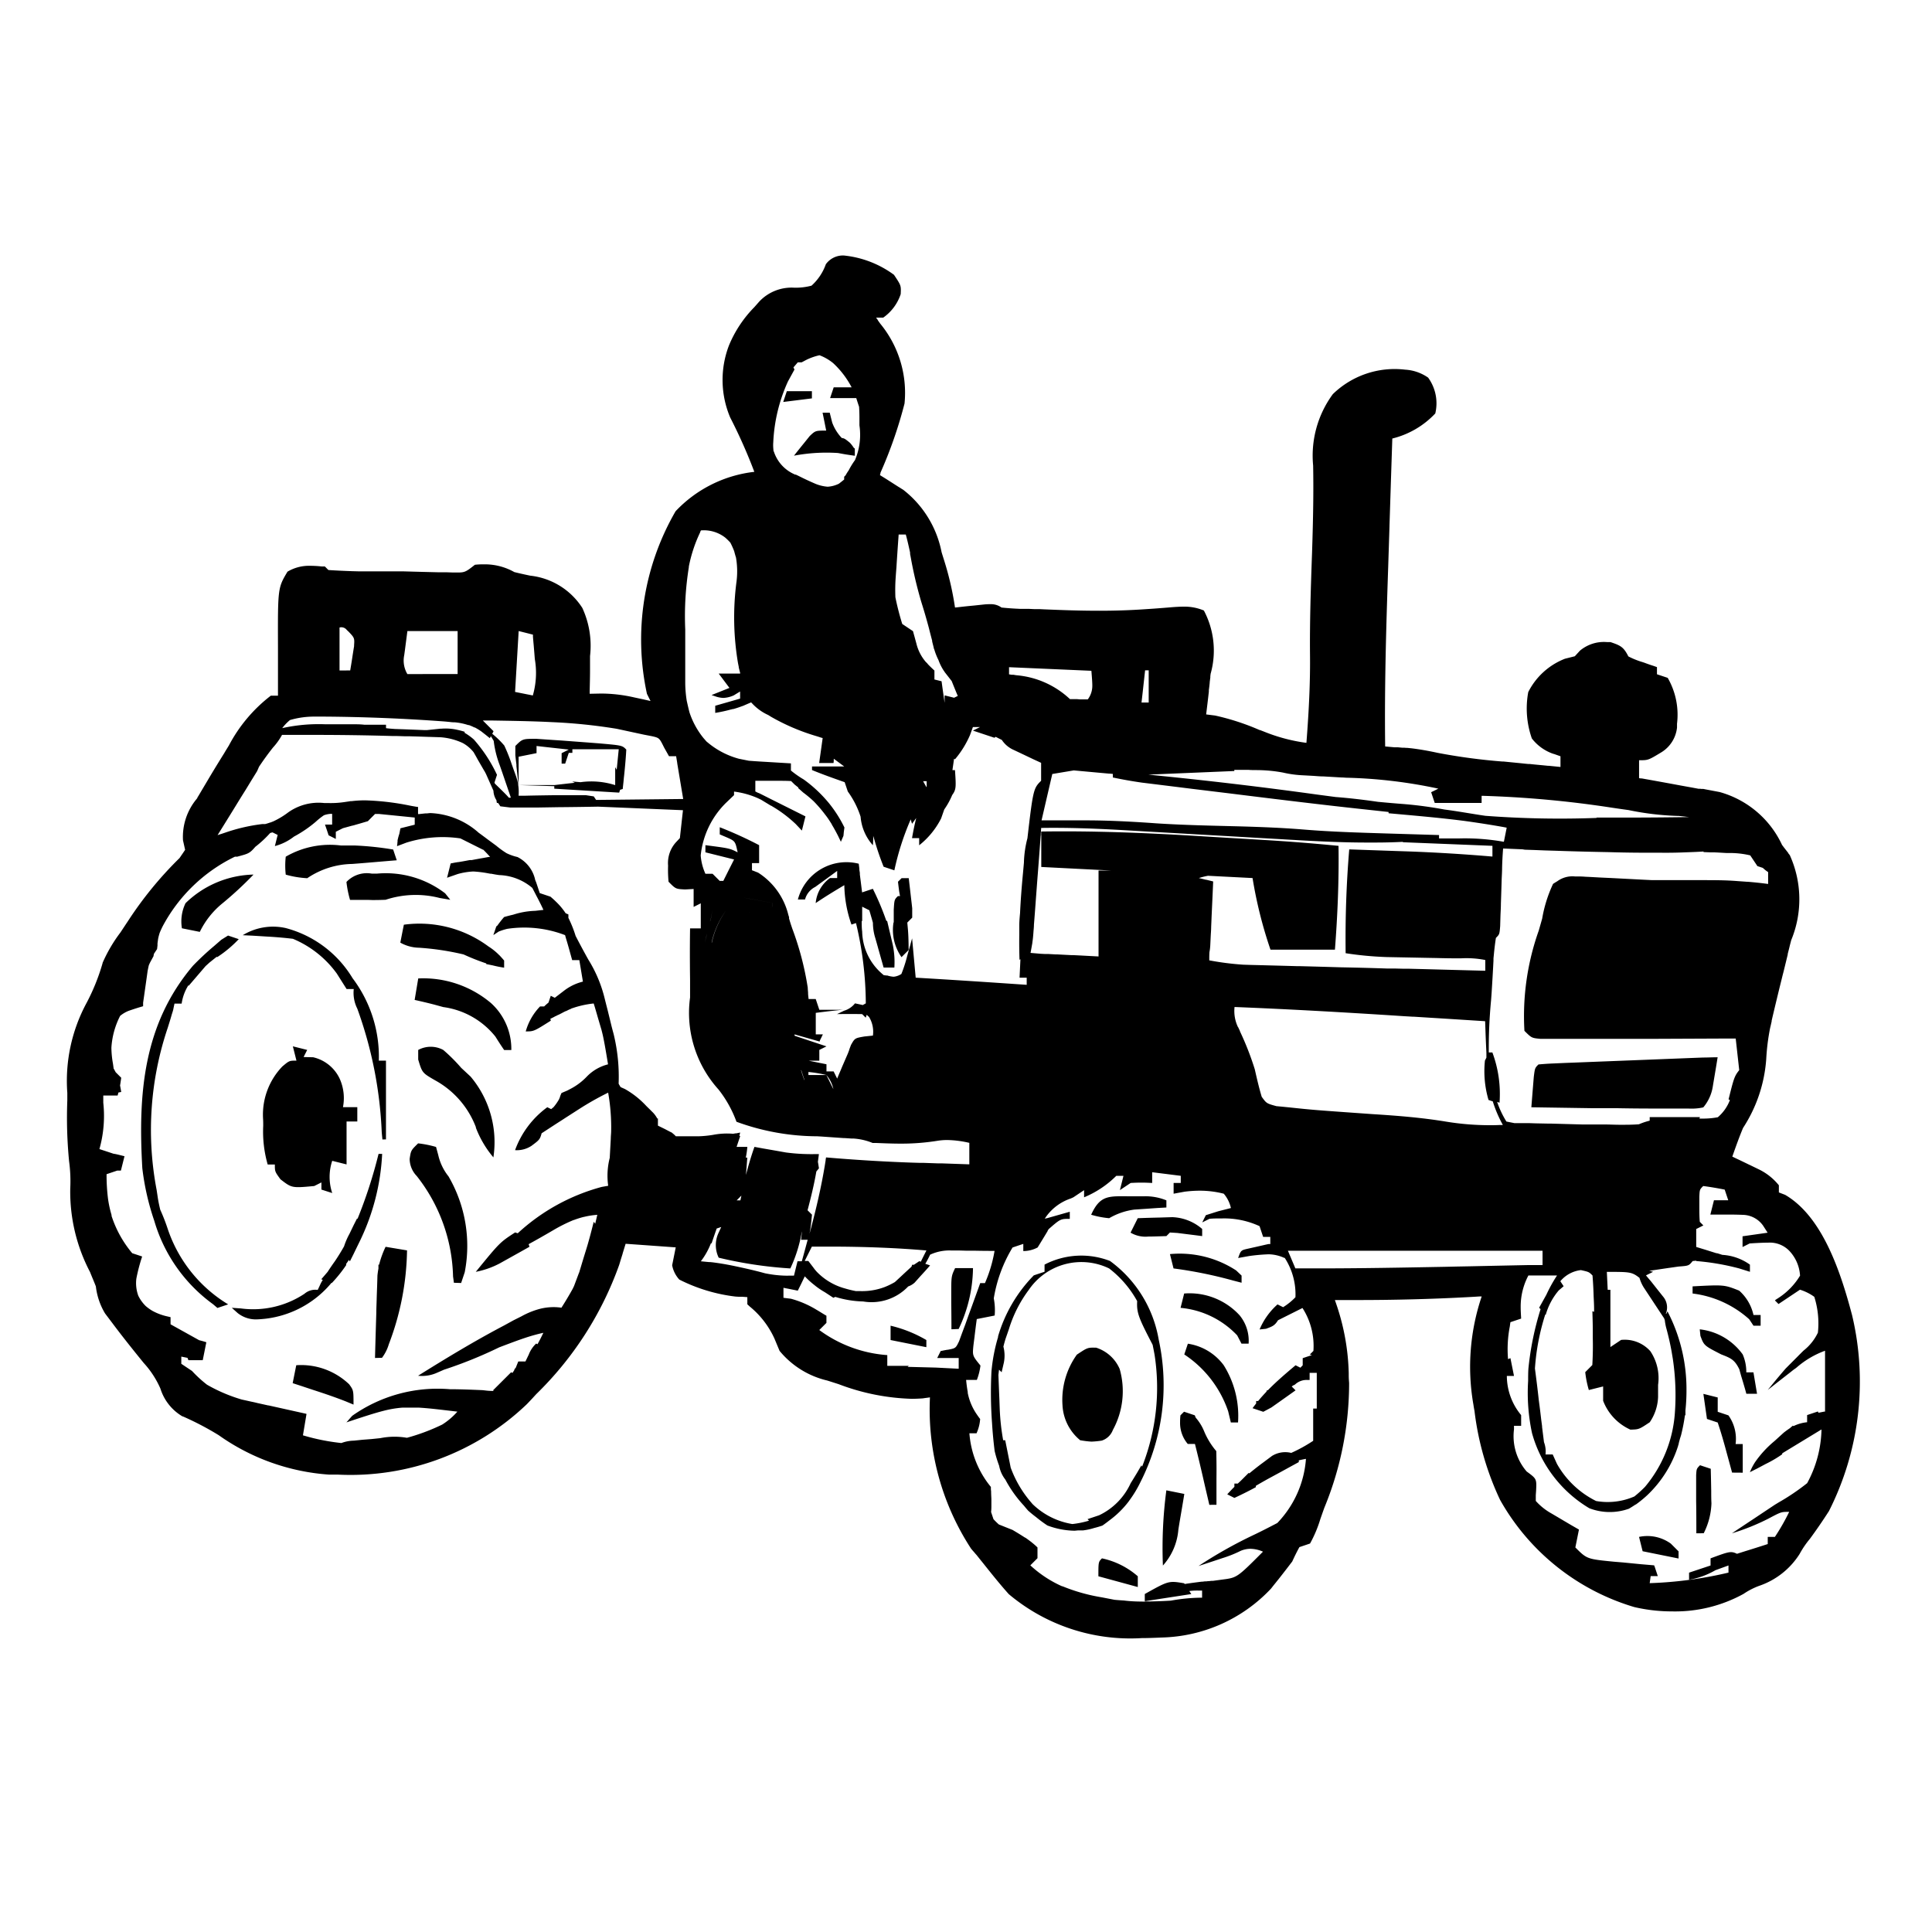 <svg xmlns="http://www.w3.org/2000/svg" xmlns:xlink="http://www.w3.org/1999/xlink" width="50" height="50" viewBox="0 0 50 50">
  <defs>
    <clipPath id="clip-UPPL">
      <rect width="50" height="50"/>
    </clipPath>
  </defs>
  <g id="UPPL" clip-path="url(#clip-UPPL)">
    <path id="Union_24" data-name="Union 24" d="M-763.624-2021.4c-.236-.263-.455-.539-.7-.846l-.013-.015-.033-.042,0,0-.012-.014-.009-.012-.068-.085-.021-.023-.033-.039-.011-.013-.04-.045-.013-.016-.02-.023a6.588,6.588,0,0,1-1.067-3.919l-.1.014h-.006l-.08.012c-.1.007-.2.011-.293.011a5.75,5.75,0,0,1-1.884-.379l-.244-.078-.051-.016a2.265,2.265,0,0,1-1.234-.768l-.133-.319a2.3,2.3,0,0,0-.636-.826l-.065-.06v-.185l-.13-.01-.039,0-.015,0-.04,0-.083-.005a4.35,4.35,0,0,1-1.454-.44.756.756,0,0,1-.185-.371l.013-.062.08-.4-.889-.064-.408-.029-.078.254,0,.006c-.024.075-.048.151-.071.229l-.017.056a8.79,8.79,0,0,1-2.148,3.347l-.1.109-.1.106-.026.027-.012.013a6.6,6.6,0,0,1-4.892,1.827l-.229,0a5.6,5.6,0,0,1-2.857-1.02A7.562,7.562,0,0,0-785-2026l-.009,0a1.272,1.272,0,0,1-.57-.718,2.4,2.4,0,0,0-.432-.664c-.334-.41-.593-.739-.816-1.037l-.185-.245a1.742,1.742,0,0,1-.238-.7c-.047-.122-.1-.243-.151-.372l0,0a4.472,4.472,0,0,1-.512-2.158,3.845,3.845,0,0,0-.03-.709,11.679,11.679,0,0,1-.046-1.575v-.194a4.242,4.242,0,0,1,.5-2.331,5.347,5.347,0,0,0,.413-1.027l0-.007a3.85,3.85,0,0,1,.461-.786l.1-.151.015-.023.045-.068.035-.052a9.651,9.651,0,0,1,1.335-1.632l.058-.085.029-.042.058-.086-.055-.246a1.535,1.535,0,0,1,.356-1.075l.018-.028,0-.007.028-.044.059-.1.155-.261c.118-.2.266-.445.454-.746l.006-.011.031-.052.08-.13a3.933,3.933,0,0,1,1.086-1.29h.185v-.086c0-.014,0-.029,0-.043v-.043c0-.219,0-.437,0-.652v-.138l0-.225v-.046c-.005-1.554-.005-1.554.246-1.976a1.086,1.086,0,0,1,.58-.152,2.722,2.722,0,0,1,.305.017h.005l.023,0,.054,0,.042.042.05.05c.189.013.391.022.615.03l.188.005h.149l.117,0,.124,0,.146,0,.058,0h.005l.128,0,.058,0h.005l.1,0,.1,0h.032l.056,0,.068,0c.307.009.607.017.918.024h.1l.1,0,.148.005c.067,0,.114,0,.153,0,.17,0,.214-.035.424-.2a2.046,2.046,0,0,1,.244-.011,1.553,1.553,0,0,1,.775.2c.118.03.245.058.411.093a1.839,1.839,0,0,1,1.349.834,2.33,2.33,0,0,1,.2,1.248v.018l0,.063v.043l0,.247c0,.176-.005.352-.009.529v.075l.293-.006a3.884,3.884,0,0,1,.859.1l.243.052.18.041-.046-.091-.047-.094a6.627,6.627,0,0,1,.741-4.726,3.317,3.317,0,0,1,2.038-1.02,13.658,13.658,0,0,0-.625-1.407,2.492,2.492,0,0,1-.03-1.868,3.1,3.1,0,0,1,.655-.987l.128-.145a1.149,1.149,0,0,1,.9-.359,1.584,1.584,0,0,0,.452-.052,1.355,1.355,0,0,0,.371-.555.547.547,0,0,1,.463-.226,2.632,2.632,0,0,1,1.3.5c.185.277.185.277.174.5a1.205,1.205,0,0,1-.452.608h-.185l.046.064,0,.006.033.046.031.043a2.814,2.814,0,0,1,.626,2.065,11.383,11.383,0,0,1-.618,1.78l-.005.014,0,.012-.005.012,0,.01-.007.017,0,.008,0,0,.021.012.015.01.013.008.023.014.026.016.064.04.08.051.142.091.066.042.033.021.026.015.026.017.017.011.05.031a2.7,2.7,0,0,1,.992,1.613c.024.08.048.155.072.232a7.818,7.818,0,0,1,.275,1.2l.013,0h.01l.194-.022.113-.012.167-.016.281-.03c.071-.005.115-.005.148-.005a.464.464,0,0,1,.278.087c.139.014.255.023.375.029l.1.005.061,0h.028l.022,0h.016l.1,0,.148.007.048,0,.057,0h.029l.121.006c.482.02.921.036,1.422.036.419,0,.805-.013,1.18-.039l.241-.016c.164-.012.317-.024.467-.037.119-.009.218-.014.3-.014a1.288,1.288,0,0,1,.522.1,2.215,2.215,0,0,1,.175,1.637l-.008.064,0,.03-.016.125,0,.017c-.006.06-.013.122-.022.185l0,.042q-.034.3-.07.589l.231.029a6.238,6.238,0,0,1,1.156.377l.01,0,.013.005.08.031a4.473,4.473,0,0,0,1.105.294c.069-.892.1-1.592.093-2.271-.008-.865.018-1.681.053-2.657.031-.934.04-1.628.028-2.248a2.688,2.688,0,0,1,.509-1.848,2.293,2.293,0,0,1,1.874-.634,1.151,1.151,0,0,1,.593.206,1.131,1.131,0,0,1,.185.927,2.267,2.267,0,0,1-1.112.649l-.037,1.127-.036,1.128v.016q-.016.516-.033,1.031c-.047,1.408-.1,3.046-.079,4.667l.187.017.058.005.05,0,.024,0h.012l.105.01h.026l.026,0,.057.005.027,0,.109.011c.214.026.436.065.679.118a15.369,15.369,0,0,0,1.671.224l.033,0,.19.019.254.025.122.013.074.007.037,0,.124.013.072.007.139.013.139.014h.022l.3.03,0-.277-.08-.028-.022-.008-.068-.024-.006,0-.038-.013a1.186,1.186,0,0,1-.527-.388,2.339,2.339,0,0,1-.093-1.2,1.791,1.791,0,0,1,.95-.863l.255-.064.133-.145a.966.966,0,0,1,.7-.222h.019l.07,0c.26.088.34.124.464.371a2.116,2.116,0,0,0,.376.15l.052.018.026.01.087.031.041.014.04.013.015.005.016.005.087.031v.185l.278.093a1.909,1.909,0,0,1,.241,1.187v.1a.857.857,0,0,1-.414.645c-.332.2-.332.2-.568.2v.464l.043.006.022,0,.03.005.078.014q.424.076.845.154l.065.012.166.03.128.023.159.03.01,0,.013,0,.023,0,.032.005.014,0,.017,0,.012,0,.009,0,.07.014.349.066a2.525,2.525,0,0,1,1.615,1.368l.047.063.042.054.01.013.038.048.01.013,0,0,.013.018,0,.005.041.052a2.764,2.764,0,0,1,.036,2.2l-.03.116-.03.123-.008.03-.022.088,0,.017-.012.048-.007.029-.01.041-.015.062-.045.184-.016.066-.026.1-.031.126c-.075.3-.15.614-.231.955l-.023.1,0,.014,0,.005-.007.03c-.005.021-.01.041-.014.062l-.019.079a5.666,5.666,0,0,0-.1.8,3.741,3.741,0,0,1-.6,1.784c-.093.222-.172.44-.278.742l.094.045.1.047.112.054.14.068.012.005.033.016.206.1a1.511,1.511,0,0,1,.508.407v.185l.163.063c.956.559,1.428,1.96,1.733,3.119a7.425,7.425,0,0,1-.6,5.065c-.156.243-.317.478-.493.718a2.4,2.4,0,0,0-.267.393,2,2,0,0,1-1.045.823,1.872,1.872,0,0,0-.406.209,3.671,3.671,0,0,1-1.842.453,4.3,4.3,0,0,1-.984-.112,5.914,5.914,0,0,1-3.474-2.774,7.468,7.468,0,0,1-.662-2.3c-.009-.047-.017-.094-.025-.141v-.006l-.011-.063a5.687,5.687,0,0,1,.222-2.755l-.059,0-.14.009-.162.009c-.931.05-1.892.075-2.855.075l-.583,0,.009.028.011.03.038.112a5.925,5.925,0,0,1,.3,1.719c0,.128,0,.128.01.259a8.461,8.461,0,0,1-.641,3.227l-.043.12-.06.171a3.2,3.2,0,0,1-.267.635l-.1.034-.175.059c-.067.121-.127.243-.185.371-.111.146-.214.28-.359.464l-.037.045-.013.017-.058.072a.339.339,0,0,0-.023.029l-.018.022-.016.021-.02.025-.005.007a4.011,4.011,0,0,1-2.838,1.267c-.22.01-.391.015-.51.015A4.886,4.886,0,0,1-763.624-2021.4Zm3.524.19c.215,0,.439-.007.674-.022a4.529,4.529,0,0,1,.805-.076v-.184h-.084a1.561,1.561,0,0,0-.247.012l.052.078-1.194.184-.01,0v-.185h0c.617-.345.617-.345,1.019-.278l.013.019c.153-.024.3-.043.444-.061h.023l.057-.008.034,0h.006l.038-.005.022,0,.069-.008.038,0,.244-.033c.381-.049.381-.049,1.052-.722a.833.833,0,0,0-.317-.074.662.662,0,0,0-.257.051,3.081,3.081,0,0,1-.475.19l-.231.077-.388.127a11.667,11.667,0,0,1,1.419-.8c.165-.078.356-.175.619-.312a2.67,2.67,0,0,0,.742-1.661c-.066.012-.128.025-.185.039v.045l-.2.109-.268.147-.281.152q-.183.1-.363.206v.035q-.273.148-.555.278l-.185-.093q.091-.1.185-.194v-.084h.087l.081-.075.2-.2.019.01c.113-.094.23-.186.352-.276l.232-.173a.649.649,0,0,1,.5-.08,3.9,3.9,0,0,0,.568-.313h0v-.834h.093c0-.063,0-.126,0-.258,0-.312,0-.491,0-.667h-.185v.185h-.045a.437.437,0,0,0-.328.113l-.029.02-.005,0,0,0-.006,0-.009.006-.042.029.1.1q-.2.143-.4.284l-.225.159-.21.112-.278-.093q.045-.062.093-.122v-.063h.051c.069-.084.141-.164.215-.242l.012-.036h.024c.223-.229.466-.436.718-.648l.125.063.06-.062v-.185h0l.239-.08-.055-.014.093-.093h0a1.815,1.815,0,0,0-.283-1.111l-.633.317c-.086.138-.142.159-.311.221l-.166.017h0a1.8,1.8,0,0,1,.464-.648l.145.072a1.647,1.647,0,0,0,.319-.258,1.733,1.733,0,0,0-.278-1.019l-.007,0-.007,0a1.013,1.013,0,0,0-.4-.092,4.8,4.8,0,0,0-.5.044l-.291.052c.071-.2.071-.2.262-.243l.205-.046.206-.047.061-.014.049-.011.01,0,.016,0,.011,0,.012,0v-.185h-.185l-.093-.278a2.175,2.175,0,0,0-.97-.2c-.142,0-.239,0-.327.01l-.038.019-.148.074.049-.1.044-.087.3-.095.03-.009.319-.081a.855.855,0,0,0-.185-.371,2.5,2.5,0,0,0-.607-.078,3.167,3.167,0,0,0-.407.026l-.171.031-.113.021v-.278h.185v-.185l-.349-.044-.391-.049v.278c-.135-.007-.2-.009-.266-.009s-.13,0-.291.009l-.105.07-.173.115.05-.2.042-.17h-.185a2.565,2.565,0,0,1-.834.556v-.185l-.277.185-.068.031a1.286,1.286,0,0,0-.674.524l.039-.012.014,0,.109-.031.487-.138v.184h-.04c-.2,0-.22.015-.508.267l-.027.045,0,.006c-.07.117-.167.276-.257.422a.778.778,0,0,1-.371.093v-.185l-.121.04-.157.053a3.668,3.668,0,0,0-.486,1.317,1.587,1.587,0,0,1,.023.443l-.026.006-.43.085-.007,0h0l-.012.09c-.014.1-.028.22-.045.356v.007c-.011.08-.021.16-.031.242-.024.254-.024.254.183.509a1.548,1.548,0,0,1-.093.372h-.278c.011.116.024.218.042.311h0l0,.013,0,.008v.005a1.48,1.48,0,0,0,.242.566h0l0,0q.036.053.079.109h0a1.04,1.04,0,0,1-.079.335l-.014.035h-.185a2.48,2.48,0,0,0,.472,1.28q.04.053.084.108c0,.042,0,.079.006.111,0,.1.007.161.007.222h0c0,.047,0,.094,0,.155,0,.044,0,.1-.008.161l.062.185a1.94,1.94,0,0,0,.139.137l.288.115.066.026c.11.065.219.131.324.2l.007,0,.009.006c.052.036.1.073.152.112l.009.008h0c.05.04.1.083.145.128v.278l-.185.185a2.988,2.988,0,0,0,.82.541l.011,0h0a4.659,4.659,0,0,0,1.02.287l.33.064q.121.011.241.018C-760.465-2021.212-760.283-2021.207-760.1-2021.207Zm13.063-.474a10.287,10.287,0,0,0,2.039-.273v-.185l-.338.123a2.063,2.063,0,0,1-.682.248v-.185l.556-.185v-.185h0c.479-.177.525-.194.684-.118l.211-.067c.2-.061.39-.122.585-.185v-.185h.185a5.536,5.536,0,0,0,.37-.648h-.047c-.159,0-.184.013-.474.166l-.012.007a5.8,5.8,0,0,1-.949.382l.138-.093.121-.08.013-.009.217-.144.016-.01q.3-.2.608-.405l.071-.043.01-.006.013-.008a5.763,5.763,0,0,0,.74-.5,3.022,3.022,0,0,0,.371-1.39l-.823.5-.19.116-.007.029a3.055,3.055,0,0,1-.423.248l-.231.123-.015.007-.164.083a1.476,1.476,0,0,1,.135-.261,2.708,2.708,0,0,1,.5-.543l.243-.221c.056-.043.106-.08.154-.111l.078-.067.02.01a1.025,1.025,0,0,1,.351-.1v-.185l.278-.093.017.033.148-.03.021,0v-1.575a2.335,2.335,0,0,0-.731.43l-.015.012-.017.013-.015.013-.005,0-.011.008-.01.008-.021.016-.007.005-.065.052-.331.258-.254.2.116-.143c.118-.144.229-.275.347-.412l.237-.238.067-.067.055-.056.01-.01.045-.045.006-.006.043-.042a1.3,1.3,0,0,0,.371-.464,2.27,2.27,0,0,0-.093-.927,1.275,1.275,0,0,0-.371-.185l-.013.009-.542.362-.04-.04-.053-.053.014-.013.012-.009.012-.008.022-.016.005,0,.021-.015,0,0a1.789,1.789,0,0,0,.564-.58,1.02,1.02,0,0,0-.284-.649.7.7,0,0,0-.544-.205c-.1,0-.24.005-.475.02l-.185.093v-.278l.554-.079.095-.014h0l-.115-.179a.657.657,0,0,0-.533-.283c-.147-.006-.293-.008-.44-.006l-.225,0-.169,0,.093-.371h.37l-.092-.276c-.181-.036-.368-.068-.556-.093-.092.093-.092.093-.1.281,0,.115,0,.115,0,.229,0,.164,0,.3.012.417l.092.093-.185.093v.464l.233.071.289.091.007,0,.009,0,.019.005.12.038a1.359,1.359,0,0,1,.713.253v.185l-.278-.087a6.284,6.284,0,0,0-1.112-.191v-.01l-.092.01c-.1.122-.1.122-.365.142l-.231.033-.037.005-.068.01-.337.05-.085.012.1.026-.185.093c.061.074.061.074.125.148l.158.2.159.2a.433.433,0,0,1,.084.409l-.011.028.007.015.034-.068.022.041a4.362,4.362,0,0,1,.47,1.991,4.861,4.861,0,0,1-.027.53q0,.062,0,.125h-.013a4.724,4.724,0,0,1-.1.516l-.012.038v0l-.011.035v0l-.011.035,0,.006-.01.031,0,.006-.01.029,0,.011-.008.024,0,.014-.006.018-.008.022,0,.006a3,3,0,0,1-.805,1.284,3.073,3.073,0,0,1-.29.236l-.007,0q-.082.055-.171.108a1.471,1.471,0,0,1-1.026-.012,3.276,3.276,0,0,1-1.483-1.946,4.964,4.964,0,0,1-.1-1.349c0-.1,0-.21.007-.318a7.7,7.7,0,0,1,.315-1.539l-.037-.037.186-.335a3.823,3.823,0,0,1,.277-.5h-.741a1.718,1.718,0,0,0-.2.816c0,.1.007.2.012.3l-.278.093-.014.1v.005a3.071,3.071,0,0,0-.047.851l.062-.025.092.46,0,0h-.185v0a1.594,1.594,0,0,0,.37,1.014v.277h-.185l0,.092a1.4,1.4,0,0,0,.328,1.09c.259.19.259.19.244.5l-.008.112v.011l0,.037,0,.034,0,.068a1.561,1.561,0,0,0,.407.325l.18.106.074.044.256.151.2.115-.044.22-.049.243c.3.3.3.3,1,.369l.231.019.459.045.349.03.017.044.078.235h-.185Zm-2.4-3.087a2.37,2.37,0,0,0,1.013.961,1.727,1.727,0,0,0,.991-.118,3.121,3.121,0,0,0,.274-.248,3.334,3.334,0,0,0,.773-1.907,6.357,6.357,0,0,0-.053-1.41l-.031-.185c-.034-.191-.078-.383-.13-.578l-.012-.044a1.408,1.408,0,0,1-.034-.188l-.017-.049q-.163-.246-.325-.492l-.182-.276a.957.957,0,0,1-.131-.28c-.2-.155-.246-.155-.845-.155l.022.464h.07v1.482l.277-.185a.887.887,0,0,1,.757.292,1.25,1.25,0,0,1,.2.872c0,.156,0,.156,0,.313a1.232,1.232,0,0,1-.216.654c-.278.185-.278.185-.5.191a1.344,1.344,0,0,1-.706-.747v-.371l-.37.093a2.614,2.614,0,0,1-.093-.463h0l.183-.184c.014-.24.018-.468.012-.707,0-.1,0-.1,0-.2,0-.162-.006-.323-.01-.485l.044.015v-.073c0-.115-.007-.223-.012-.332-.005-.176-.014-.351-.029-.536-.093-.092-.093-.092-.3-.139a.815.815,0,0,0-.533.288l.086.129-.128.11a1.675,1.675,0,0,0-.336.631l-.011-.011a5.849,5.849,0,0,0-.268,1.4c.036.274.071.548.1.822.011.078.021.157.031.237s.018.149.027.226.018.138.027.209v.021l.049.39a.687.687,0,0,1,.04.319h.186Zm-31.452-.542a.963.963,0,0,1,.315-.059l.222-.023.232-.018.232-.024a1.865,1.865,0,0,1,.688-.009,5.173,5.173,0,0,0,.913-.342l0,0a1.817,1.817,0,0,0,.393-.335c-.263-.031-.474-.056-.652-.075-.131-.013-.247-.023-.353-.029q-.107,0-.21,0t-.2,0a2.757,2.757,0,0,0-.492.082c-.246.062-.539.159-.965.3h0l.027-.029c.042-.049.085-.1.126-.143a3.829,3.829,0,0,1,2.526-.686c.28,0,.581.013.842.024l.057.006a1.54,1.54,0,0,0,.227.014l-.006-.02.464-.463.034.017c.015-.022.03-.044.045-.067l.014-.043.017-.009.012-.021.052-.129.011-.027h.185l.087-.18a.758.758,0,0,1,.191-.284l.034.017c.052-.09.1-.188.152-.295a4.565,4.565,0,0,0-.451.124c-.207.068-.41.146-.615.223l-.026.01-.05.019a11.247,11.247,0,0,1-1.428.578h0l-.082.036h0l-.09.039a.942.942,0,0,1-.5.082h0c.73-.456,1.463-.9,2.224-1.3l.25-.137.2-.1a2.069,2.069,0,0,1,.421-.178,1.428,1.428,0,0,1,.615-.046c.094-.147.193-.311.29-.486l.035-.072.138-.368c.02-.063.039-.125.058-.19.025-.083.05-.166.076-.25.038-.122.038-.122.076-.247.058-.2.112-.405.162-.61l.039.05q.028-.116.054-.231s0,0,0,0l-.093.009a2.134,2.134,0,0,0-.23.04l-.02.005-.006,0a2.242,2.242,0,0,0-.257.081l0,0-.007,0a4.071,4.071,0,0,0-.538.27c-.221.129-.428.247-.626.355l.022.067c-.162.092-.324.182-.487.273l-.274.153a2.21,2.21,0,0,1-.629.223c.623-.762.623-.762,1.019-1.02l.067.022a5.181,5.181,0,0,1,2.175-1.2l.131-.023.035-.006a1.868,1.868,0,0,1,.04-.723l.012-.221c.005-.089.01-.178.015-.27,0-.057.006-.114.009-.172a5.128,5.128,0,0,0-.077-1.024,7.509,7.509,0,0,0-.751.424l-.03.019-.011.007-.048.031-.268.172c-.069.046-.139.09-.211.136l-.071.046-.307.2-.025.016c-.042.162-.066.179-.265.327a.689.689,0,0,1-.422.11h0a2.377,2.377,0,0,1,.834-1.111l.1.049.062-.051a1.345,1.345,0,0,0,.14-.2l.028-.066,0-.011.006-.015.012-.028c.006-.016.013-.031.02-.046l.15-.064.08-.042a1.594,1.594,0,0,0,.424-.318,1.153,1.153,0,0,1,.55-.318c-.048-.291-.079-.476-.11-.631-.019-.1-.038-.18-.062-.27l-.013-.043-.081-.275-.018-.063-.042-.144-.016-.055-.029-.094a2.457,2.457,0,0,0-.554.123l-.008,0-.014.008-.046.023-.006,0-.047.023-.04.02-.008,0c-.035.017-.071.035-.105.054l-.014.007-.043.022-.032.016-.005,0-.022.011-.035.019-.006,0-.049.027-.088.044.012.048c-.44.278-.44.278-.649.278h0v0a1.521,1.521,0,0,1,.37-.646h.106q.055-.053.113-.1l.059-.176.1.05.006,0,.038-.029.214-.164a1.317,1.317,0,0,1,.474-.224c-.031-.184-.061-.366-.093-.556h-.185c-.052-.183-.1-.367-.158-.554l-.02-.071-.006-.022a2.95,2.95,0,0,0-1.5-.162,1.587,1.587,0,0,0-.218.07l-.121.08h0l-.011.007-.005,0h0c.012-.036.023-.066.032-.092l.043-.128.028-.022a2.694,2.694,0,0,1,.174-.221q.117-.034.235-.061h0a2.044,2.044,0,0,1,.57-.1l.213-.024c-.045-.1-.092-.19-.14-.285l-.045-.085-.016-.032-.086-.166a1.39,1.39,0,0,0-.859-.333l-.092-.014-.114-.021-.021,0-.076-.014a2.985,2.985,0,0,0-.365-.044,1.8,1.8,0,0,0-.405.066l-.175.061-.1.035,0,0h0l.022-.087.071-.283.062-.012c.032-.007.065-.013.1-.018l.034-.006.013,0,.064-.011.036-.006.076-.014.107-.02.013,0,.013,0,.009,0,.016,0,.058-.011.119-.022.057-.01.21-.038.017,0,.018,0c-.065-.073-.125-.136-.182-.192l0,.006-.588-.294a3.136,3.136,0,0,0-1.4.11l-.24.091.009-.069,0-.015.005-.04,0-.016c0-.013,0-.023.005-.033a1.248,1.248,0,0,1,.04-.144l.029-.146.37-.093v-.185l-.926-.093,0,0-.1,0-.112.112-.074.075-.234.069-.036.01h0l-.076.022-.051.014-.007,0-.241.066-.185.093v.186l-.066-.034-.12-.06-.051-.153c-.012-.034-.026-.075-.043-.125h.185v-.278h-.028a.612.612,0,0,0-.185.037,1.794,1.794,0,0,0-.21.167,3.185,3.185,0,0,1-.565.385,1.363,1.363,0,0,1-.494.245l.072-.288-.133-.066a.487.487,0,0,0-.062.017,2.857,2.857,0,0,1-.383.356c-.146.169-.176.177-.444.249l-.02.006-.009,0-.011,0-.013,0-.007,0-.013,0-.006,0-.016.006h0a4.183,4.183,0,0,0-1.861,1.8c-.028.056-.052.11-.074.162a1.385,1.385,0,0,0-.042.159l-.011.081-.005.039,0,.018,0,.022,0,.012-.011.093-.082.124-.011.062c-.024.043-.048.088-.072.132l-.019.035q-.016.035-.03.068c-.009.04-.019.087-.031.147-.023.167-.023.167-.046.329-.016.112-.031.221-.047.331l-.012.082-.011.079,0,.013v.005l0,.009,0,.031,0,.032v0l-.119.035q-.125.039-.257.085a.806.806,0,0,0-.219.13,2.079,2.079,0,0,0-.226.823,2.444,2.444,0,0,0,.038.4v0l.006.035,0,.01.006.029,0,.014.005.026,0,.02c.021.035.039.069.055.1l.088.088.056.056c-.013.1-.022.154-.03.2.01.051.02.106.03.168l-.072.014-.021.078h-.371l0,.179v.007a3.168,3.168,0,0,1-.1,1.2l.067.022.155.051.141.047c.085.012.174.038.286.065l-.093.371h-.093l-.278.094a5.008,5.008,0,0,0,.038.64,2.858,2.858,0,0,0,.091.417l0,.014,0,.009a2.881,2.881,0,0,0,.535.965l.1.033.157.052a4.49,4.49,0,0,0-.15.572.947.947,0,0,0,.05.443.963.963,0,0,0,.194.269,1.243,1.243,0,0,0,.167.12l0,0,0,0a1.446,1.446,0,0,0,.388.146l.086.02v.185l.741.412c.053.012.112.029.185.052l-.093.464h-.371l-.024-.06-.16-.032v.186l.277.185a3.2,3.2,0,0,0,.388.356,4.152,4.152,0,0,0,.9.384l.041.009.086.019.094.021.032.007.035.007.045.01.034.008.031.008.163.036.049.011.072.016.011,0,.8.178.054.012.126.028,0,.017-.09.539A5.487,5.487,0,0,0-780.893-2025.31Zm38.3-.35Zm-22.919-1.6.588.03v-.278h-.556l.093-.185.023,0,.067-.014.077-.014.013,0c.172-.033.2-.038.257-.148.011-.021.022-.045.036-.073l.021-.058.056-.153.085-.227.085-.239.009-.024.006-.017.018-.049.055-.15c.072-.2.142-.391.212-.588h.123a3.6,3.6,0,0,0,.248-.833c-.133,0-.274,0-.518-.005h-.211l-.175-.005h-.013l-.047,0h-.01l-.139,0a1.184,1.184,0,0,0-.555.108,2.663,2.663,0,0,1-.124.236l.058.019.066.023-.006.006c-.081.094-.165.186-.25.278l-.143.16a.476.476,0,0,1-.168.1,1.306,1.306,0,0,1-1.164.389h0a2.628,2.628,0,0,1-.723-.119l-.049.024-.22-.144a1.923,1.923,0,0,1-.278-.191,2.123,2.123,0,0,1-.242-.221l-.1.208-.081.163-.371-.074v.259l.11.014.082.01a2.534,2.534,0,0,1,.667.288h0l.009.005c.079.046.16.1.244.147v.185l-.185.185a3.362,3.362,0,0,0,1.76.649v.278h.556l-.029.026Zm18.842-1.268.019-.038,0,0Zm-20.922-.711c.049,0,.1,0,.14,0a1.644,1.644,0,0,0,.616-.107,1.887,1.887,0,0,0,.26-.127c.1-.091.193-.179.29-.269l.141-.13.016-.049h.046l.139-.093h0l.04.013.037-.076c.036-.072.072-.144.108-.214-.755-.065-1.585-.1-2.536-.1l-.429,0-.094.188-.091.183h.093l.13.17.032.044.013.016,0,0,0,0,.009.01.005.006.008.009.006.007.006.007.008.009,0,0a1.593,1.593,0,0,0,.736.435A2.633,2.633,0,0,0-767.588-2029.244Zm-1.744-.4.149,0,.049-.2.043-.173h.111c.024-.084.052-.186.086-.312.022-.083.044-.164.066-.244H-769l.024-.216-.008.03a3.664,3.664,0,0,1-.293.928,10.816,10.816,0,0,1-1.854-.278.747.747,0,0,1,0-.651l.065-.143-.117.039c-.045.127-.089.255-.132.384h-.018a1.885,1.885,0,0,1-.26.464l.206.02.03,0,.059.006c.21.026.417.063.622.107l.024.005h0c.228.049.453.1.674.16l.048.013c.078.016.153.028.227.038A2.88,2.88,0,0,0-769.333-2029.641Zm-5.389-.09,0-.005h-.024Zm18.5-.132.013.034.561,0c1.117,0,2.2-.02,3.312-.041l.319-.007.32-.006.7-.015.822-.017.184,0,.18,0v-.371H-756.4Zm-12.608-1.468.112.112c-.027.268-.033.322-.064.493.179-.66.308-1.232.4-1.79l.008-.052.009-.054,0-.015.011-.064c.751.064,1.47.108,2.2.134l.228.007.1,0,.367.013.1,0,.342.012.371.013v-.556a2.7,2.7,0,0,0-.56-.073,1.533,1.533,0,0,0-.274.021,5.867,5.867,0,0,1-.958.072c-.211,0-.418-.009-.618-.017h-.038l-.038,0h-.016a1.566,1.566,0,0,0-.5-.115l-.052,0-.177-.012h-.029l-.589-.041-.089-.005a6.121,6.121,0,0,1-2.088-.376,3.019,3.019,0,0,0-.464-.834,2.955,2.955,0,0,1-.737-2.382c0-.151,0-.3,0-.453-.006-.456-.007-.88,0-1.335h.277v-.649l-.185.093v-.464l-.221.012c-.243-.012-.243-.012-.428-.2a3.335,3.335,0,0,1-.012-.417.8.8,0,0,1,.2-.6l.105-.112.08-.722-.454-.019-1.742-.073q-.517.01-1.033.014l-.558.009-.353,0-.327,0-.252-.031h-.007v0l-.055-.084-.036-.007-.011-.069a.49.49,0,0,1-.077-.245l-.19-.427-.03-.059c-.025-.041-.049-.082-.073-.124l-.112-.193c-.035-.065-.071-.129-.109-.194a.935.935,0,0,0-.278-.235,1.628,1.628,0,0,0-.578-.151l-.275-.009h-.015l-.293-.01-.21-.006-.059,0h-.058l-.225-.007-.11,0c-.646-.019-1.326-.029-2.02-.029-.274,0-.556,0-.836,0h0a1.671,1.671,0,0,1-.235.328c-.129.163-.249.329-.363.5-.011.031-.028.068-.05.115l-.142.23-.153.251c-.054.086-.108.172-.163.261l-.162.264q-.2.324-.4.645l.073-.025.006,0,.184-.062a4.615,4.615,0,0,1,.9-.2l.021,0,.028,0,.022,0c.045-.012.086-.025.124-.039l.008,0h0l.076-.03a2.112,2.112,0,0,0,.388-.234,1.355,1.355,0,0,1,.935-.24l.083,0h.028a2.4,2.4,0,0,0,.405-.025l.109-.016.055-.009.03,0a2.831,2.831,0,0,1,.345-.02,6.734,6.734,0,0,1,1.157.136l.041.008.15.026.011,0,.009,0v.185l.028,0,.159-.017.024,0,.017,0,.084-.009a2,2,0,0,1,1.258.51c.082.059.162.119.242.179l.2.147.011.008a2.312,2.312,0,0,0,.267.194,1.317,1.317,0,0,0,.284.1.867.867,0,0,1,.453.571l0,.009.016.041.014.034.023.069.023.069.023.07.023.07.278.093c.052.044.1.087.142.129a1.687,1.687,0,0,1,.251.3l.071.03q0,.043,0,.089a3.065,3.065,0,0,1,.187.468c.115.222.223.423.33.614a3.433,3.433,0,0,1,.411.961c.044.176.044.176.09.355.019.079.039.158.058.237l.042.173.026.1.027.1q.009.036.017.073a4.638,4.638,0,0,1,.112,1.21.839.839,0,0,0,.052.089l.03.014.079.035a2.272,2.272,0,0,1,.554.438l.027.027.037.036.02.02.008.007c.027.027.054.055.081.081a.677.677,0,0,1,.111.154h.018v.185l.024.012.016.008.139.068.128.067.063.031-.006,0a.714.714,0,0,1,.1.09h.011l.07,0,.313,0,.192,0a2.829,2.829,0,0,0,.377-.037,1.9,1.9,0,0,1,.519-.028l.061-.011h0l.022,0,.1-.021h0l-.021.083.021.01-.093.278h.278a2.148,2.148,0,0,1-.04.278h.039c-.011.149-.023.3-.035.45.063-.245.134-.486.22-.728l.223.041.3.052.293.052a4.994,4.994,0,0,0,.752.042l.009,0v0l.091,0q-.012.1-.026.2c.008.04.015.088.027.168l-.067.082C-768.662-2032-768.744-2031.667-768.832-2031.332Zm-1.834-.259h.093c.009-.041.018-.081.026-.123C-770.576-2031.682-770.613-2031.644-770.666-2031.591Zm19.922-2.039.206.041.119,0h.023l.115,0,.133,0,.15.005.3.006h.081l.823.023.122,0h.049l.1,0,.118,0,.062,0h.123c.123,0,.274.008.418.008.164,0,.322,0,.484-.013a1.73,1.73,0,0,1,.278-.093v-.092h1.3l-.013.038.083,0a2.013,2.013,0,0,0,.393-.035,1.091,1.091,0,0,0,.313-.445l-.035-.017c.135-.541.15-.6.276-.757l-.091-.818h-.2l-1.857.008-.955,0q-.548,0-1.1,0l-.347,0h-.6c-.223-.022-.223-.022-.409-.207a6.608,6.608,0,0,1,.371-2.595l.088-.308a3.482,3.482,0,0,1,.282-.9c.039-.026.075-.048.109-.068a.661.661,0,0,1,.454-.125h.031c.07,0,.148,0,.24.008v0l.111.005.272.015.28.013.884.046.189.009h.173l.727,0,.328,0h.068c.3,0,.6,0,.9.024l.252.018h.02c.182.015.357.034.528.057v-.307a.934.934,0,0,1-.137-.109l-.141-.047-.05-.075-.111-.166-.024-.036a2.272,2.272,0,0,0-.494-.061l-.12,0-.225-.013-.109-.005-.1,0-.155-.006h-.006v-.015c-.156.01-.312.016-.468.021-.223.01-.448.013-.678.01-.106,0-.212,0-.321,0q-.493,0-.985-.015-.677-.012-1.353-.035l-.3-.009-.276-.011-.243-.008-.063-.01-.5-.021h0c-.013.167-.022.334-.026.5,0,.1-.007.2-.011.3-.006.211-.013.421-.02.632,0,.1-.007.2-.011.3l-.008.277c-.017.212-.017.212-.11.305-.022.14-.039.281-.052.422l-.011.107v.032l0,.027c-.015.29-.031.564-.049.844l-.014.19a13.031,13.031,0,0,0-.058,1.348l0-.005h.093a3.083,3.083,0,0,1,.185,1.3l-.062-.021A2.4,2.4,0,0,0-750.744-2033.629Zm-6.947-2.443.047.1,0,.008a7.519,7.519,0,0,1,.383.98l.019.083.007.031c.046.2.094.4.154.6.125.172.125.172.38.242l.14.013.061.006.14.014c.612.065.612.065,2.155.174.6.038,1.237.086,1.879.191a6.983,6.983,0,0,0,1.143.095c.076,0,.158,0,.254-.005h.015l.074,0a3.268,3.268,0,0,1-.261-.611l-.11-.037a2.625,2.625,0,0,1-.093-1.02l.038-.075,0-.1v-.022c-.007-.153-.014-.305-.02-.457l-.013-.365h-.01c-.491-.031-.982-.063-1.471-.093l-.284-.018-.081-.005-.027,0-.223-.013c-1.621-.106-3.056-.185-4.389-.238A.964.964,0,0,0-757.691-2036.072Zm-11.121,1.238h.464c.06.121.12.242.182.367a.826.826,0,0,0-.182-.367,3.328,3.328,0,0,0-.464-.078Zm-.1.126.033.092a4.856,4.856,0,0,1-.3-1.237l.834.278-.185.092v.278h-.278l.134.027.329.066v.185h.185l.033.066.059.12c.025-.062.05-.122.076-.182l.042-.1.006-.015.006-.014.147-.339.022-.058.013-.035,0-.005c.008-.023.016-.046.025-.068l.02-.054c.1-.177.1-.177.347-.22l.221-.023a.734.734,0,0,0-.1-.482l-.061-.056-.025.075-.093-.093q-.324-.005-.649,0l.18-.087a.563.563,0,0,0,.284-.191c.1.021.149.031.2.044l.08-.044a9.022,9.022,0,0,0-.254-2.078l-.117.039a3.2,3.2,0,0,1-.185-1.02c-.251.149-.5.3-.741.464a.892.892,0,0,1,.371-.648h.185v-.185h0l-.363.266-.205.149a.508.508,0,0,0-.264.325h-.185a1.3,1.3,0,0,1,1.575-.926h0l.016.128v.011c0,.032.009.067.013.1l0,.017,0,.022.01.081.02.157.008.066.02.16.278-.093a6.988,6.988,0,0,1,.349.829l.022.005q.047.2.093.394l.052.221a2.213,2.213,0,0,1,.041.589h-.278q-.07-.246-.139-.491c-.025-.092-.051-.184-.078-.277a1.35,1.35,0,0,1-.06-.391c-.03-.108-.061-.216-.093-.323l-.185-.093v.371l-.012,0c0,.1,0,.187.012.274a1.479,1.479,0,0,0,.563,1.13l.017,0,.012,0,.02.005.019,0,.016,0a.712.712,0,0,0,.168.033.448.448,0,0,0,.2-.072,3.568,3.568,0,0,0,.151-.469c.028-.1.056-.2.085-.3l0-.006.041-.147.044.481.049.537c.868.051,1.7.105,2.621.168l.252.017v-.185h-.185c.007-.154.015-.314.023-.478l-.024.016q-.011-.323-.006-.642c0-.081,0-.162,0-.245,0-.11.01-.217.02-.323.016-.345.043-.69.076-1.037.008-.087.016-.175.024-.265a2.752,2.752,0,0,1,.091-.635c.147-1.28.162-1.294.354-1.487,0-.155,0-.31,0-.464l-.2-.092-.256-.122-.254-.12a.71.71,0,0,1-.307-.259c-.055-.027-.107-.052-.157-.08h0l-.035.024-.556-.185.03-.015.155-.077h-.185l-.076.209a2.509,2.509,0,0,1-.388.625l-.024-.014-.042.294c.02,0,.04,0,.066,0,.029.436.033.5-.072.645a1.987,1.987,0,0,1-.206.374c-.04.115-.04.115-.081.232a2.083,2.083,0,0,1-.568.695v-.185h-.185c.031-.177.066-.351.109-.521h0l-.108.149c-.015-.044-.027-.084-.036-.12l0,.01a6.889,6.889,0,0,0-.422,1.315l-.278-.093a7.224,7.224,0,0,1-.243-.713l-.026-.085c0,.079,0,.16-.009.242a1.258,1.258,0,0,1-.318-.739,2.319,2.319,0,0,0-.331-.652l-.081-.241c-.285-.1-.567-.2-.845-.314v-.093h.833l-.27-.2c0,.036,0,.073-.007.111h-.371l.011-.08c.027-.187.053-.376.08-.569l-.012,0-.051-.015-.025-.009-.074-.023a5.464,5.464,0,0,1-1.173-.5l-.074-.046a1.3,1.3,0,0,1-.432-.317l-.012-.01-.066.028-.136.059-.13.046-.016.005-.021.007-.072.022-.021.006-.017,0-.034.01-.006,0a4.05,4.05,0,0,1-.409.089v-.185h0l.076-.022.447-.128.121-.035v-.184l-.114.069h0l-.046.029a.729.729,0,0,1-.272.068.678.678,0,0,1-.207-.04l-.1-.034.463-.185-.278-.371h.555l0-.016c-.012-.047-.024-.094-.036-.142l0-.015q-.01-.05-.02-.1a7.08,7.08,0,0,1-.039-2.1,2.1,2.1,0,0,0-.014-.636l-.009-.025c-.016-.056-.028-.1-.036-.132a2.038,2.038,0,0,0-.1-.223,1.512,1.512,0,0,0-.121-.12h0l-.01-.009-.009-.007h0a.9.9,0,0,0-.621-.18l-.019.039,0,.008-.015.032h0a3.684,3.684,0,0,0-.279.856v.006l0,.012a8,8,0,0,0-.093,1.611c0,.251,0,.5,0,.717l0,.461v.1c0,.035,0,.067,0,.1v.014a3.084,3.084,0,0,0,.039.454c.026.116.048.212.071.3a2.085,2.085,0,0,0,.364.666l.074.085.029.024a2.113,2.113,0,0,0,.814.425l.155.031.1.02c.136.01.271.02.408.027l.2.012.481.029v.185a2.581,2.581,0,0,0,.33.231,3.457,3.457,0,0,1,.607.558h0l.031.036,0,0,.03.037,0,0a3.285,3.285,0,0,1,.387.613c-.006.04-.01.073-.014.1s-.006.069-.012.117l-.058.133-.008.02h0c-.025-.054-.051-.108-.078-.163-.041-.08-.082-.156-.124-.228l-.01-.017-.006-.01-.007-.012-.01-.015,0-.008-.013-.02v0c-.051-.081-.1-.157-.158-.229a3.428,3.428,0,0,0-.3-.349,3.1,3.1,0,0,0-.271-.226l-.125-.111v-.018l-.093-.074-.093-.092c-.1-.006-.212-.007-.337-.007h-.131l-.258,0c-.066,0-.131,0-.2,0v.276l.077.039.008,0,.07.034.25.126.892.446-.067.267-.026.1-.157-.167a3.381,3.381,0,0,0-.532-.413l0,0-.015-.009-.011-.007-.01-.006-.015-.009-.01-.006-.015-.009-.01-.006-.017-.011-.007,0-.025-.015-.147-.089-.028-.017h0l-.046-.028-.012-.007-.077-.037a2.2,2.2,0,0,0-.621-.173v.092l-.209.2a2.231,2.231,0,0,0-.654,1.361,1.4,1.4,0,0,0,.122.474h.185l.185.185h.093l.14-.28.139-.275-.742-.185v-.185c.625.081.625.081.834.185-.062-.289-.062-.289-.284-.388l-.179-.076v-.185a10.179,10.179,0,0,1,1.019.464v.464h-.185v.185h0l.052.02.038.015.069.027a1.8,1.8,0,0,1,.784,1.1c.006.018.012.035.017.053l0,.011,0,.008,0,.008,0,.008a.276.276,0,0,0,.012.034l0,.007.031.1.041.122a7.665,7.665,0,0,1,.4,1.529l0,.024.008.1v.009c0,.053.009.106.013.158h.185l.093.278.091,0h.051l.027,0,.071,0,.154,0h.081c.047,0,.095,0,.157-.006l-.14.017c-.193.02-.383.043-.584.069v.556h.185c-.011.021-.022.041-.031.063l-.015.031-.018.035-.017.036,0,.011-.005.01-.09-.026-.559-.159a4.266,4.266,0,0,0,.194.927H-769C-768.97-2034.852-768.943-2034.78-768.916-2034.707Zm10.481-3.092a7.231,7.231,0,0,0,.873.111c.176.006.176.006.35.01l.61.016.435.012.063,0,.272.007.328.009.477.014c.418.008.793.018,1.182.031l.2,0,.241.006.14,0,.5.013q.733.02,1.465.039v-.278a2.519,2.519,0,0,0-.621-.044l-.186,0c-.2,0-.4-.007-.595-.01l-.777-.015-.366-.007a8.886,8.886,0,0,1-1.069-.1c-.011-.9.018-1.787.093-2.687l1.176.041.33.011c.732.026,1.461.071,2.191.133h.009v-.277l-2.317-.093v-.01c-.24.012-.48.018-.724.018h-.208c-.749,0-1.494-.044-2.242-.088l-.441-.025-1.146-.066-1.839-.105-.635-.037c-.709-.041-1.416-.068-2.126-.057l-.013.183h.013v-.09c1.336-.02,2.662.032,4,.113l.964.058.624.037.285.017q.909.056,1.814.145h.008c.013.9-.024,1.787-.093,2.687h-1.668a11.282,11.282,0,0,1-.464-1.853l-1.153-.059a1.925,1.925,0,0,0-.237.059l.064.015.026.006.093.023.01,0,.178.044h0c-.013.3-.027.606-.041.909-.005.129-.005.129-.011.261,0,.083-.008.165-.012.25s-.007.153-.011.231-.012.129-.021.175C-758.436-2037.94-758.435-2037.869-758.435-2037.8Zm-4.367-.171.1.005.087,0,.2.011.041,0,.151.008.217.011.052,0,.2.01.09.005.356.019v-2.224h.323l-1.805-.092v-.834h-.014l-.008.11q-.039.54-.082,1.08l-.035.468q-.024.336-.051.672c0,.07-.01.14-.014.212-.009.112-.013.16-.026.239v.013c-.023.13-.023.13-.048.264Zm-8.513-.292a2.256,2.256,0,0,1,.371-.834A2.224,2.224,0,0,0-771.314-2038.262Zm-.145-.156-.015.06-.025.1.063-.241Zm.1-.4,0,.006-.007.027.009-.033a.967.967,0,0,0,.046-.282A.967.967,0,0,1-771.355-2038.814Zm1-.22-.024,0,.025,0,.045-.011Zm-1.2-.179.059.118-.093-.185Zm1.82-.068v.093l-.089.023.09-.023v-.093l-.608-.111-.152-.027Zm-1.019-.185Zm26.127-1.3h0Zm-6.184-.108c.024-.117.047-.235.071-.356l-.089-.017c-.331-.059-.662-.11-.993-.156-.656-.085-1.315-.14-1.975-.2v-.033l-.544-.059-.222-.024c-.981-.107-1.961-.226-2.94-.347l-.379-.047-1.018-.124-.4-.05-.557-.069-.325-.04c-.253-.036-.5-.08-.751-.133v-.092h0l-.084-.008h0l-.019,0-.308-.028-.6-.055-.556.093-.278,1.2.377,0,.509,0,.246,0c.617,0,1.226.033,1.841.077.724.047,1.451.06,2.176.079.554.016,1.1.037,1.656.083.706.058,1.412.078,2.12.1l.4.012.962.029v.087h.1l.294,0h.145A5.751,5.751,0,0,1-750.815-2040.871Zm2.4-.617.7,0q.845,0,1.689-.013l-.152-.018-.116-.012-.032,0a7.361,7.361,0,0,1-1.268-.152v0c-.164-.022-.32-.045-.472-.068a27.3,27.3,0,0,0-3.291-.3h-.036v.184H-752.6l-.093-.278h0l.086-.042.1-.05h0a12.724,12.724,0,0,0-2.388-.283l-.089-.006h-.026l-.468-.027c-.09,0-.18-.009-.27-.015l-.255-.014a2.825,2.825,0,0,1-.525-.071,3.781,3.781,0,0,0-.675-.064c-.072,0-.144,0-.217-.006h-.036l-.269,0h-.062v.03l-2.224.093.47.048q1.96.2,3.909.47l.469.062c.365.028.727.071,1.091.124q.342.033.685.059a10.275,10.275,0,0,1,1.035.14c.359.046.716.113,1.062.163A25.61,25.61,0,0,0-748.415-2041.488Zm-23.641-.481-.154-.921v-.009l-.012-.074-.005-.03v0l-.012-.074h-.185l-.127-.226c-.122-.246-.122-.246-.308-.29l-.077-.015-.079-.015-.057-.011-.32-.069-.352-.076-.039-.008a14.109,14.109,0,0,0-1.666-.171c-.532-.027-1.066-.034-1.6-.043l-.193,0,.278.278-.034.067.033.026h0l.039.034a2.268,2.268,0,0,1,.24.244,4.369,4.369,0,0,1,.183.455l.019.055.045.126h0l.016.044.036.1a1.224,1.224,0,0,1,.071.518h.029l.059,0,.087,0c.237-.006.469-.009.726-.013h.059l.113,0,.052,0,.111,0,.265,0,.119,0,.125,0,.164.025.031.005h.005l.061.092Zm-4.46-.035-.219-.641-.074-.212a2.653,2.653,0,0,1-.151-.616c-.024-.04-.048-.081-.074-.121l-.026.051h0l-.106-.085-.119-.093a1.779,1.779,0,0,0-.164-.1l-.007,0-.005,0a1.259,1.259,0,0,0-.14-.061l-.008,0-.011,0a1.536,1.536,0,0,0-.352-.072l-.024,0h0c-.045,0-.09-.008-.136-.012l-.083-.008q-1.548-.115-3.1-.127h-.1l-.038,0h-.127a2.2,2.2,0,0,0-.653.089,1.222,1.222,0,0,0-.2.209,4.36,4.36,0,0,1,1.108-.1h.7c.115,0,.219,0,.316.012h.562v.089c.058.008.115.013.229.021l.238.008.528.021.061,0,.079-.008.274-.029h.031a1.364,1.364,0,0,1,.406.03,1.9,1.9,0,0,1,.194.052l-.011.022a1.519,1.519,0,0,1,.243.175,3.8,3.8,0,0,1,.6.915l-.065.2.01.027c.195.19.3.291.364.367Zm10.761-.281v-.145h-.092C-765.8-2042.363-765.776-2042.324-765.755-2042.286Zm4.819-.7h0Zm1.112-.37h0Zm-.185,0v0Zm-7.784,0Zm-14.733-.556h0Zm17.05-.278h0Zm.185-.185v-.277l.247.062.014-.008.08-.039-.042-.1-.049-.12-.067-.166-.182-.233-.01-.018-.013-.017a1.321,1.321,0,0,1-.137-.276,1.6,1.6,0,0,1-.111-.285h-.006c0-.022-.009-.044-.013-.066-.011-.042-.022-.085-.033-.13l0-.02c-.023-.084-.045-.17-.068-.26l-.013-.053c-.043-.162-.086-.313-.129-.458q-.034-.112-.069-.224a10.741,10.741,0,0,1-.278-1.177l-.014-.07,0-.022,0-.015q-.027-.128-.06-.267c-.016-.068-.033-.135-.051-.2h-.185l-.02.281c-.011.164-.024.347-.037.565-.006.078-.013.158-.018.239a4.479,4.479,0,0,0-.009.54,6.948,6.948,0,0,0,.177.689h0l.209.14.069.046.022.08c.022.077.042.154.064.233a1.149,1.149,0,0,0,.25.489.269.269,0,0,1,.052.056c.04.042.086.086.138.135l.029.027h0v.231l.185.046h0l.005.039.008.057v0l.006.045c.024.17.048.337.071.5h0Zm5.282-.092v-.833h-.093l-.063.57-.03.264Zm-1.783-.081.049,0,.03,0h.015l.031,0,.048,0,.034,0a.584.584,0,0,0,.117-.356c0-.086-.009-.2-.024-.384l-2.131-.093v.185l.064.01h.022l.008,0,.015,0,.077.013a2.3,2.3,0,0,1,1.39.618l.048,0,.028,0,.045,0,.059,0Zm-14.156-.1a2.1,2.1,0,0,0,.052-.944c-.014-.177-.014-.177-.029-.357-.007-.073-.013-.146-.019-.221l0-.053-.132-.034-.238-.06-.093,1.576.186.037.119.024.068.013.088.018Zm-1.946-.556v-1.112h-1.3c-.017.132-.034.264-.052.4l-.008.063-.022.162a.684.684,0,0,0,.082.488Zm-2.78-.093c.023-.133.044-.266.064-.4.012-.074.023-.149.036-.225,0-.051.006-.09.005-.122,0-.1-.028-.132-.144-.254l-.014-.013-.01-.01,0,0-.011-.01-.012-.011a.177.177,0,0,0-.19-.066v1.112Zm10.963-5.67a.967.967,0,0,0,.518.586l.033.016.011,0,.008,0,.049.023.087.043c.118.059.241.115.377.174a1.05,1.05,0,0,0,.31.073.755.755,0,0,0,.292-.078c.048-.037.093-.073.136-.108l0-.015c0-.017,0-.036,0-.057l.037-.037a1.162,1.162,0,0,1,.079-.126,2.017,2.017,0,0,1,.164-.267,1.675,1.675,0,0,0,.115-.9c0-.016,0-.032,0-.048,0-.052,0-.1,0-.158q0-.137-.009-.274-.038-.112-.073-.226h-.677l.093-.278h.464a2.313,2.313,0,0,0-.483-.631l0,0-.007-.005a1.259,1.259,0,0,0-.341-.194,1.477,1.477,0,0,0-.352.125l-.111.059h-.1l-.112.131.027.054-.168.307a4.242,4.242,0,0,0-.381,1.579C-769.726-2051.125-769.719-2051.05-769.711-2050.974Zm8.4,29.113c0-.371,0-.371.093-.464a2.06,2.06,0,0,1,.927.464v.278Zm1.761-2.224.463.093c-.039.24-.08.479-.121.718-.011.068-.022.135-.033.205a1.574,1.574,0,0,1-.4.93A11.34,11.34,0,0,1-759.546-2024.085Zm12.324,1.576-.093-.371a1.035,1.035,0,0,1,.823.174l.2.2v.185Zm1.39-.464c0-.276,0-.553-.005-.828,0-.079,0-.158,0-.24s0-.149,0-.227,0-.139,0-.211c.01-.164.01-.164.1-.256l.278.092c.005.192.009.383.012.574,0,.106,0,.212.006.322a1.841,1.841,0,0,1-.2.772Zm-16.089-.067a2.091,2.091,0,0,1-.706-.136,3.4,3.4,0,0,1-.292-.216c-.067-.05-.135-.105-.205-.167q-.058-.065-.111-.131a3.153,3.153,0,0,1-.48-.674h0a.823.823,0,0,1-.16-.356,3.128,3.128,0,0,1-.117-.385c-.03-.242-.053-.481-.067-.719a10.67,10.67,0,0,1-.015-1.338,4.492,4.492,0,0,1,.171-.89l0-.019,0,0a3.764,3.764,0,0,1,.925-1.578l.278-.093v-.185a2.057,2.057,0,0,1,1.694-.094,3.181,3.181,0,0,1,1.26,2.034,5.539,5.539,0,0,1-.478,3.7,2.931,2.931,0,0,1-.288.473l-.012.018a2.437,2.437,0,0,1-.5.49q-.087.069-.179.133-.108.036-.212.062a1.6,1.6,0,0,1-.285.062l-.129,0Zm-1.1-.7a1.91,1.91,0,0,0,1.04.527,2.371,2.371,0,0,0,.432-.088l-.039-.039.3-.1a1.7,1.7,0,0,0,.816-.829c.056-.089.111-.179.167-.272l.111-.191.018.035a5.568,5.568,0,0,0,.324-2.892q-.024-.133-.051-.263c-.361-.695-.416-.823-.4-1.13a2.718,2.718,0,0,0-.726-.846,1.646,1.646,0,0,0-2.079.555,3.3,3.3,0,0,0-.516,1.02l-.084.242q-.031.1-.057.206a.929.929,0,0,1,.013.409c-.019.084-.039.168-.059.255l-.067-.067q-.009.069-.016.139.012.314.025.628l.009.252a5.844,5.844,0,0,0,.089.808h.053l.142.709A2.9,2.9,0,0,0-763.019-2023.744Zm4.585.03c-.019-.083-.038-.166-.058-.25-.038-.163-.038-.163-.076-.328-.024-.108-.049-.215-.075-.326q-.078-.336-.163-.671h-.185a.838.838,0,0,1-.2-.534c0-.06,0-.127.01-.208l.093-.093.278.093.024.061a1.252,1.252,0,0,1,.219.355,1.931,1.931,0,0,0,.313.51c.006.234.008.466.005.7,0,.067,0,.132,0,.2q0,.246,0,.49Zm13.529-.834-.058-.213c-.025-.092-.05-.184-.076-.279s-.049-.183-.076-.276q-.074-.266-.162-.528l-.278-.093-.093-.649.371.093v.371l.278.093a1.047,1.047,0,0,1,.185.742h.185v.741Zm-16.865-.833a1.249,1.249,0,0,1-.463-.9,2.01,2.01,0,0,1,.371-1.32c.277-.185.277-.185.5-.18a.987.987,0,0,1,.608.551,2.092,2.092,0,0,1-.176,1.578.456.456,0,0,1-.288.276,2.153,2.153,0,0,1-.269.026A2.577,2.577,0,0,1-761.771-2025.382Zm3.893-.464c-.023-.1-.046-.191-.069-.29a2.869,2.869,0,0,0-1.136-1.471l.093-.278a1.413,1.413,0,0,1,.927.556,2.463,2.463,0,0,1,.371,1.482Zm-22.9-.544c-.282-.111-.565-.207-.853-.3l-.3-.1-.227-.074.093-.464a1.8,1.8,0,0,1,1.37.494c.112.155.112.155.112.525Zm36.241-.2c-.016-.058-.031-.116-.049-.175-.022-.076-.044-.151-.068-.229s-.043-.15-.065-.229c-.12-.247-.216-.288-.468-.385-.445-.228-.445-.228-.539-.481-.005-.056-.011-.111-.017-.168a1.586,1.586,0,0,1,1.112.649,1.139,1.139,0,0,1,.093.464h.185l.093.555Zm-35.49-.926c.01-.392.022-.784.034-1.175,0-.112.006-.222.009-.337s.007-.215.011-.325.006-.2.009-.3c.007-.062.015-.12.026-.176l0-.1h.017a2.479,2.479,0,0,1,.168-.464l.555.093a7.071,7.071,0,0,1-.471,2.428,1.11,1.11,0,0,1-.177.352Zm13.343-.464v-.371a3.348,3.348,0,0,1,.926.371v.185Zm9.081.093-.111-.214a2.3,2.3,0,0,0-1.465-.712l.093-.371a1.757,1.757,0,0,1,1.434.563,1.036,1.036,0,0,1,.234.734Zm-7.506-.371q0-.342-.005-.683c0-.065,0-.13,0-.2,0-.49,0-.49.1-.7h.463a3.74,3.74,0,0,1-.371,1.575Zm20.757-.093-.111-.167a2.676,2.676,0,0,0-1.465-.666v-.185c.818-.043.818-.043,1.205.11a1.179,1.179,0,0,1,.371.631h.185v.278Zm-39.226-.324-.155-.139.234.016a2.4,2.4,0,0,0,1.646-.379.429.429,0,0,1,.343-.1c.039-.08.039-.08.076-.162q.027-.052.056-.1l-.04-.013.164-.191c.06-.093.123-.185.19-.278q.127-.189.236-.383a1.855,1.855,0,0,1,.14-.324l.11-.228.087-.172.01.015a12.2,12.2,0,0,0,.546-1.684h.093a5.807,5.807,0,0,1-.572,2.246l-.066.135-.11.227-.087.173-.025-.037q-.037.055-.075.108l.007.022a3.7,3.7,0,0,1-.371.464l-.013,0a2.616,2.616,0,0,1-1.731.93c-.092.009-.168.015-.236.015A.757.757,0,0,1-783.576-2028.671Zm-.642-.233a4.077,4.077,0,0,1-1.519-2.157,6.566,6.566,0,0,1-.31-1.363c-.11-1.92.021-3.717,1.311-5.239a7.188,7.188,0,0,1,.542-.506l.19-.165.1-.063,0,0,.076-.047.277.093a3.088,3.088,0,0,1-.555.464l-.018-.006-.145.116-.041.033-.1.091-.434.506-.013-.006a1.221,1.221,0,0,0-.172.47h-.185c-.012.054-.023.107-.034.162-.01.037-.021.073-.033.108-.034.12-.071.24-.109.359a8.264,8.264,0,0,0-.287,4.19c.012.076.023.153.035.232q.024.142.059.283a5,5,0,0,1,.2.516,3.632,3.632,0,0,0,1.558,1.934h0l-.278.093Zm26.4-.612a11.261,11.261,0,0,0-1.541-.313l-.093-.371a2.674,2.674,0,0,1,1.714.423l.14.133v.185Zm-20.165.058c-.007-.054-.014-.107-.022-.163a4.36,4.36,0,0,0-.94-2.6.643.643,0,0,1-.183-.445c.033-.218.033-.218.219-.4a2.768,2.768,0,0,1,.464.093l.058.214a1.359,1.359,0,0,0,.264.547,3.574,3.574,0,0,1,.42,2.482l-.093.278Zm17.513-1.3.185-.371q.286-.011.573-.017l.322-.01a1.25,1.25,0,0,1,.772.305v.185l-.179-.023-.232-.029-.231-.029-.192-.012-.092.093c-.214.007-.362.012-.471.012A.755.755,0,0,1-760.473-2030.756Zm-1.02-.463c.235-.519.464-.476,1.013-.475h.35a1.418,1.418,0,0,1,.583.105v.185l-.23.013-.3.021-.3.02a1.742,1.742,0,0,0-.651.223A2.346,2.346,0,0,1-761.493-2031.219Zm-19.922-.649v-.185l-.185.093c-.58.054-.58.054-.875-.174-.145-.2-.145-.2-.145-.382h-.185a3.087,3.087,0,0,1-.116-1c0-.065,0-.13-.005-.2a1.8,1.8,0,0,1,.5-1.338c.18-.151.18-.151.365-.151l-.093-.37.371.093-.093.184.248.006a1.006,1.006,0,0,1,.687.557,1.222,1.222,0,0,1,.084.734h.371v.371h-.278v1.111l-.371-.093a1.316,1.316,0,0,0,0,.834Zm4-1.61a2.326,2.326,0,0,0-1.055-1.216c-.336-.194-.336-.194-.44-.539v-.248a.678.678,0,0,1,.649,0,4.389,4.389,0,0,1,.464.463l.243.226a2.633,2.633,0,0,1,.59,2.091A2.648,2.648,0,0,1-777.418-2033.478Zm-2.421.313c-.006-.064-.013-.127-.018-.193a10.638,10.638,0,0,0-.632-3.192.913.913,0,0,1-.092-.508h-.185q-.127-.2-.253-.4a2.672,2.672,0,0,0-1.137-.9q-.335-.04-.672-.058l-.355-.022-.271-.013a1.5,1.5,0,0,1,1.112-.185,2.875,2.875,0,0,1,1.732,1.3,3.366,3.366,0,0,1,.678,2.131h.185v2.039Zm33.763-.8h-.27l-.292,0h-.3q-.473,0-.946-.009l-.64,0L-750.1-2034l.04-.5c.008-.094.015-.187.023-.283.029-.232.029-.232.121-.325.139-.013.277-.022.416-.027l.268-.012.292-.011.3-.012.946-.037.636-.025,1.166-.046.237-.009c.126,0,.251-.007.376-.007-.026.165-.053.328-.081.492-.015.092-.031.183-.046.277a1.1,1.1,0,0,1-.244.528,1.373,1.373,0,0,1-.317.032Zm-30.613-1.515c-.078-.113-.153-.229-.226-.347a2.084,2.084,0,0,0-1.349-.764l-.23-.063c-.169-.044-.34-.084-.511-.122l.093-.556a2.715,2.715,0,0,1,1.881.636,1.6,1.6,0,0,1,.528,1.217Zm0-2.131a2.852,2.852,0,0,1-.291-.058l-.172-.035v-.017a5.733,5.733,0,0,1-.586-.232,6.991,6.991,0,0,0-1.154-.174,1.022,1.022,0,0,1-.484-.132c.03-.153.06-.306.092-.464a3,3,0,0,1,2.189.563,1.531,1.531,0,0,1,.278.224l.015.013.025.028c.029.031.058.064.088.1v.185Zm10.083-1.169c0-.109,0-.217,0-.329.016-.263.016-.263.109-.355h.053l-.021-.118c-.011-.084-.022-.167-.031-.253l.093-.092h.185q.03.248.058.5c.011.093.022.184.032.28,0,.08,0,.159,0,.241l-.127.128h0c.006.065.012.13.018.2.013.169.015.34.017.51l-.185.185A1.228,1.228,0,0,1-766.607-2038.783Zm-18.422.15a1.085,1.085,0,0,1,.093-.649,2.6,2.6,0,0,1,1.76-.741,9.43,9.43,0,0,1-.8.741,2.176,2.176,0,0,0-.59.742Zm4.807-.735-.256,0-.2,0a2.776,2.776,0,0,1-.093-.464.727.727,0,0,1,.654-.216l.14,0a2.525,2.525,0,0,1,1.76.51l.133.167-.273-.046a2.486,2.486,0,0,0-1.4.046c-.114.005-.228.007-.342.007Zm-2.12-.654a2.1,2.1,0,0,1,0-.464,2.278,2.278,0,0,1,1.425-.29h.355a7.942,7.942,0,0,1,1,.105l.093.278-.163.013-.735.062-.256.02a2.133,2.133,0,0,0-1.163.369A2.507,2.507,0,0,1-782.341-2040.022Zm6.95-2.224v-.065l-.927-.029h.935c.213-.025.383-.044.523-.059l-.067-.033.216.018a2.03,2.03,0,0,1,.89.074h.006v-.463l.039.068.053-.532h-1.2v.094h-.093l-.021.062-.072.216-.051,0-.041,0v-.27l.185-.093-.571-.063-.263-.03v.185l-.464.093v.741c-.012-.088-.022-.176-.031-.265s-.018-.155-.026-.233l0-.028v-.011c-.01-.079-.019-.159-.028-.241l0-.16v-.081c.185-.185.185-.185.536-.186l.437.03.228.015.652.049.312.024c.6.053.6.053.706.161-.008.16-.022.328-.04.515-.007.072-.014.145-.023.219l-.006.066c-.005.057-.012.112-.018.17l-.005.05-.068.021-.024.073ZM-776.318-2042.339Zm8.275-8.593a4.555,4.555,0,0,0-1.14.069c.086-.11.173-.218.26-.325l.147-.183c.149-.141.149-.141.427-.141-.031-.153-.061-.306-.094-.464h.185l.064.255a1.157,1.157,0,0,0,.248.4c.073.008.1.035.21.123a.929.929,0,0,1,.1.13l.028.021v.186C-767.835-2050.893-767.872-2050.9-768.043-2050.932Zm-1.325-1.6h.649v.186l-.742.093Z" transform="translate(789.731 2062.656)"/>
  </g>
</svg>
